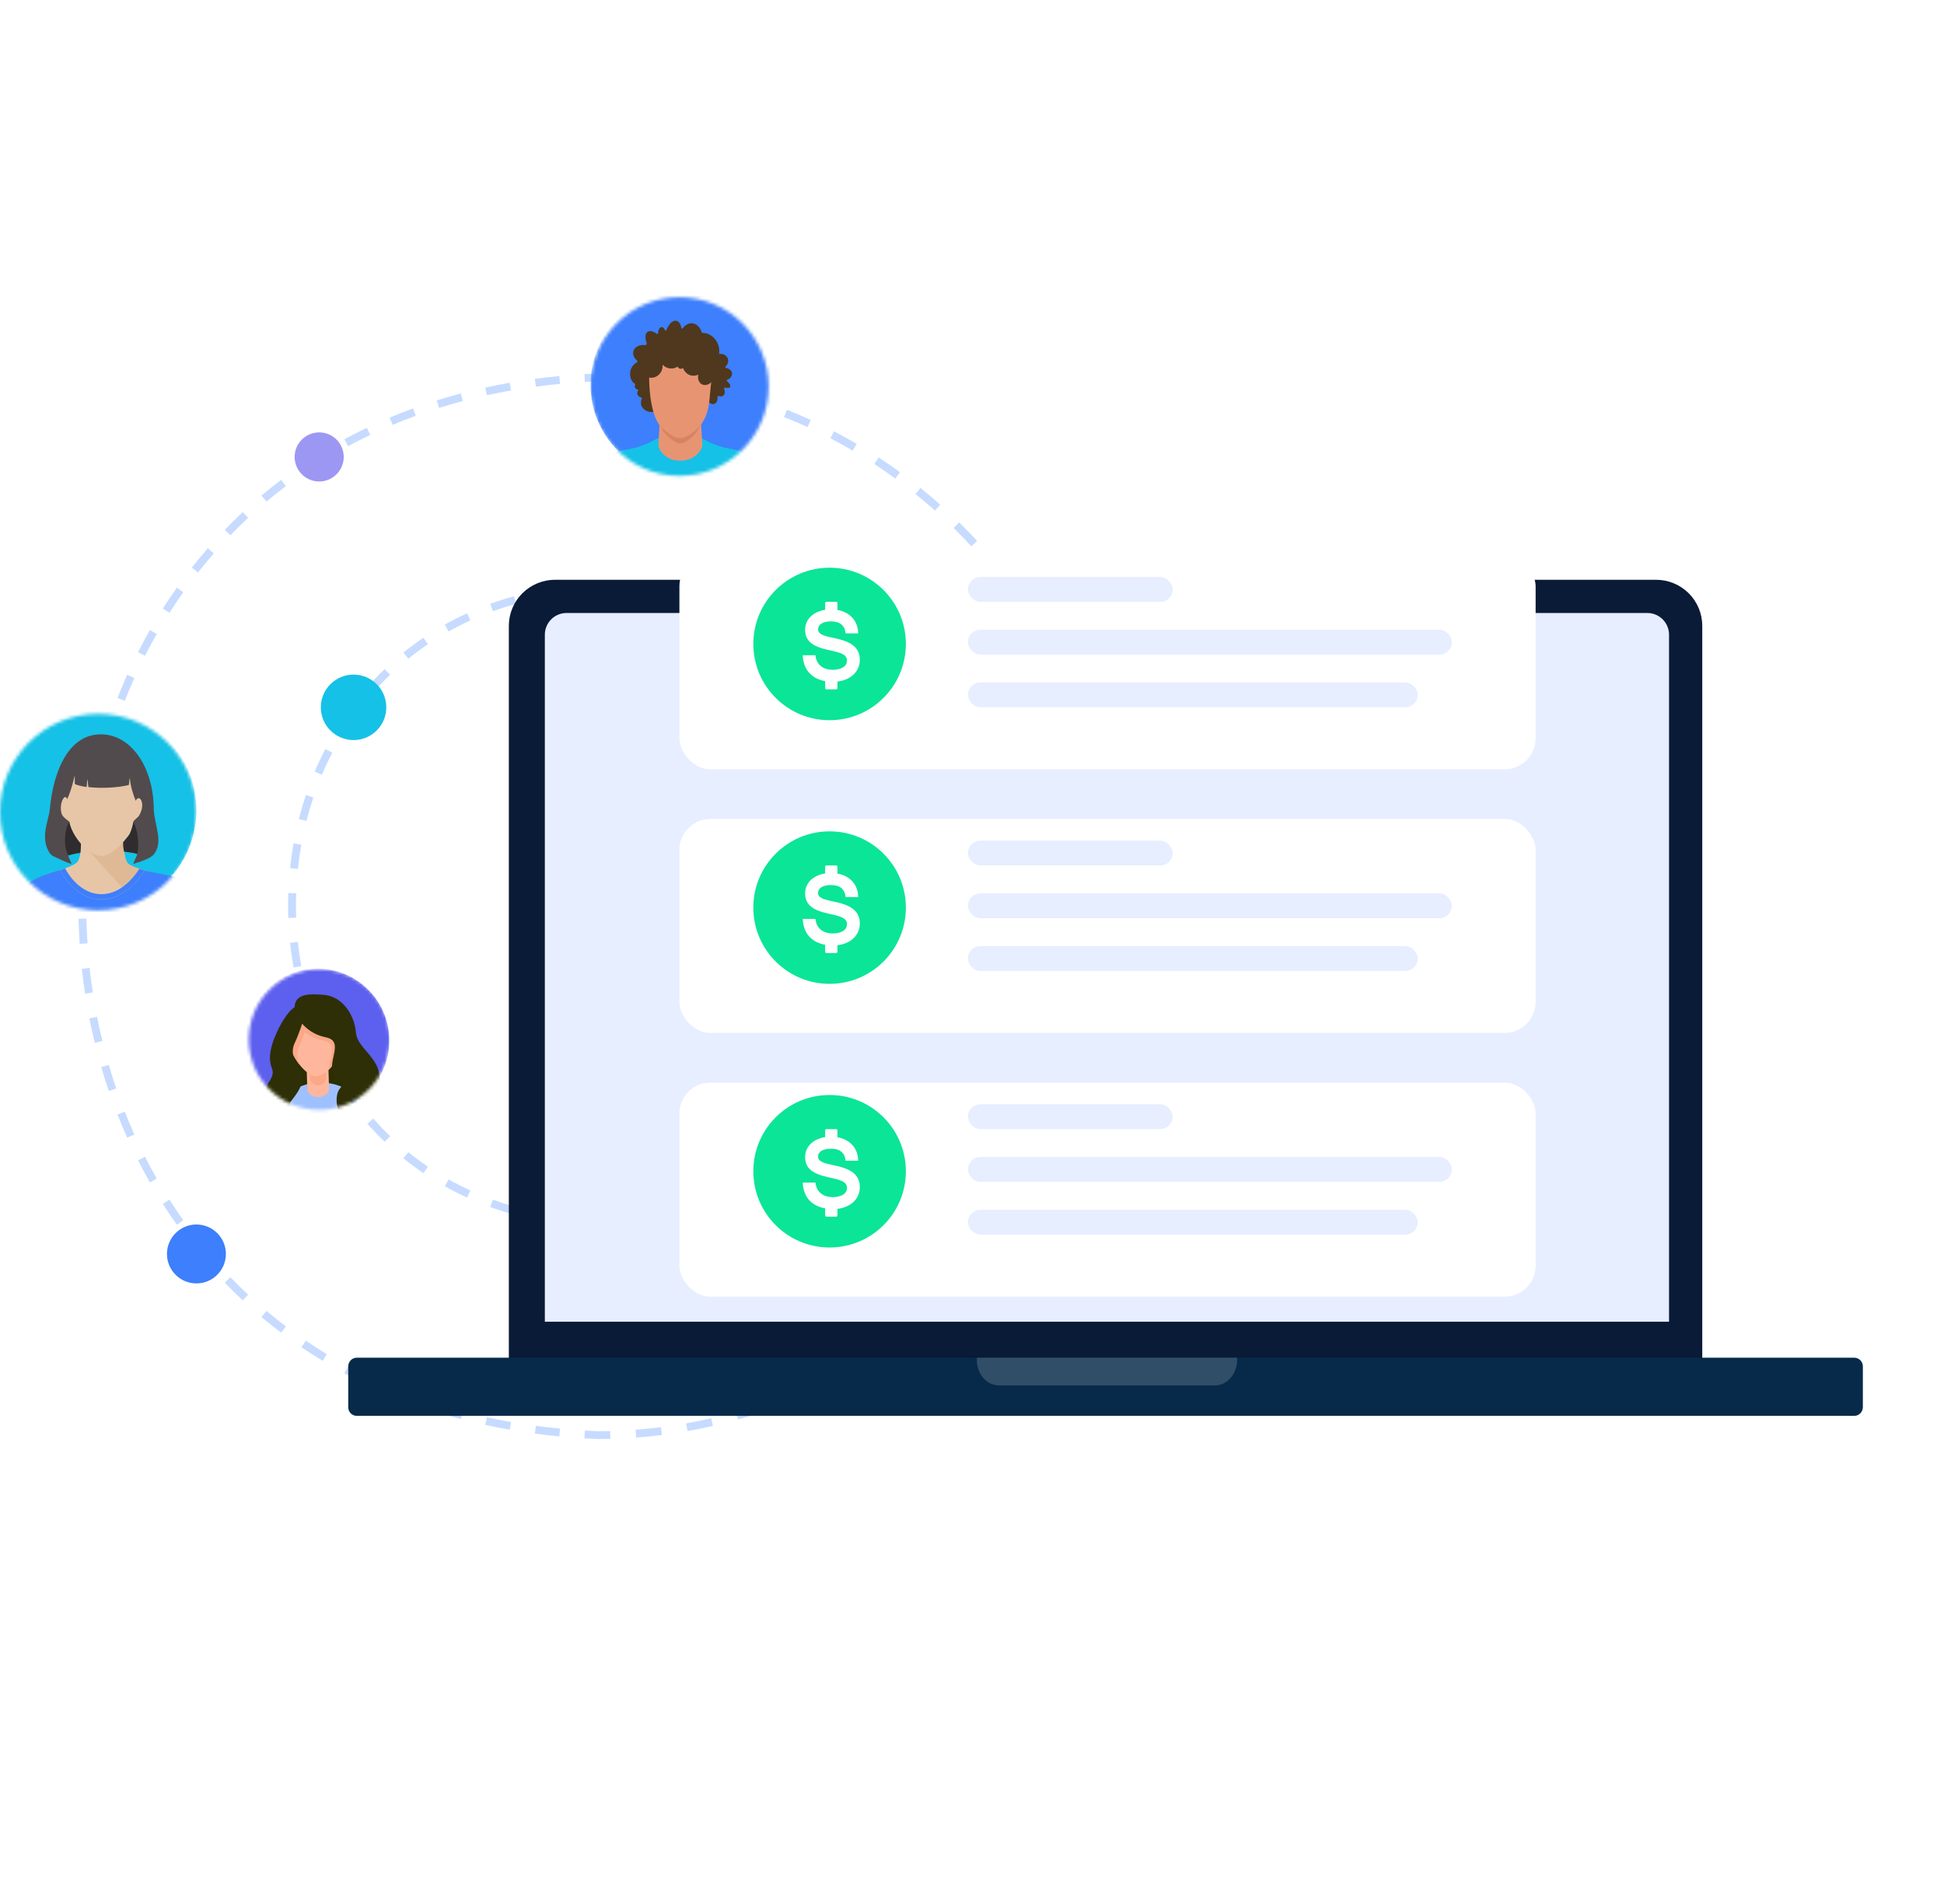 <svg width="589" height="577" viewBox="0 0 589 577" fill="none" xmlns="http://www.w3.org/2000/svg">
<path fill-rule="evenodd" clip-rule="evenodd" d="M180.971 113.176H180.995C182.31 113.176 183.621 113.193 184.928 113.225L184.869 115.602C183.589 115.57 182.306 115.554 181.019 115.554C179.741 115.606 178.471 115.669 177.209 115.743L177.07 113.369C178.354 113.294 179.647 113.23 180.947 113.177L180.971 113.176ZM200.266 116.761C197.723 116.44 195.161 116.182 192.582 115.988L192.76 113.617C195.38 113.814 197.981 114.076 200.564 114.402L200.266 116.761ZM169.686 116.324C167.211 116.561 164.768 116.842 162.357 117.166L162.04 114.81C164.481 114.482 166.954 114.197 169.459 113.957L169.686 116.324ZM215.467 119.467C212.967 118.89 210.445 118.374 207.901 117.921L208.318 115.58C210.901 116.04 213.463 116.564 216.002 117.15L215.467 119.467ZM154.838 118.331C152.366 118.766 149.93 119.246 147.529 119.772L147.021 117.449C149.454 116.917 151.922 116.429 154.426 115.989L154.838 118.331ZM230.315 123.702C227.884 122.873 225.427 122.104 222.945 121.396L223.597 119.109C226.118 119.828 228.614 120.61 231.083 121.452L230.315 123.702ZM140.229 121.535C137.789 122.181 135.388 122.875 133.026 123.615L132.315 121.346C134.711 120.595 137.146 119.892 139.621 119.237L140.229 121.535ZM125.963 126.006C123.585 126.872 121.25 127.787 118.957 128.748L118.038 126.556C120.365 125.579 122.736 124.651 125.149 123.772L125.963 126.006ZM244.659 129.42C242.322 128.349 239.955 127.335 237.559 126.38L238.44 124.171C240.873 125.141 243.277 126.171 245.649 127.259L244.659 129.42ZM112.172 131.788C109.888 132.878 107.65 134.016 105.457 135.2L104.327 133.108C106.555 131.905 108.828 130.749 111.148 129.642L112.172 131.788ZM258.355 136.553C256.136 135.252 253.882 134.005 251.596 132.815L252.694 130.706C255.016 131.915 257.304 133.181 259.557 134.502L258.355 136.553ZM99.008 138.894C96.848 140.205 94.736 141.561 92.672 142.963L91.337 140.996C93.434 139.572 95.58 138.193 97.774 136.861L99.008 138.894ZM271.273 145.017C269.192 143.501 267.074 142.036 264.919 140.624L266.222 138.635C268.41 140.069 270.561 141.556 272.673 143.095L271.273 145.017ZM86.626 147.299C84.617 148.819 82.658 150.384 80.749 151.991L79.218 150.172C81.158 148.539 83.149 146.948 85.191 145.403L86.626 147.299ZM283.293 154.716C281.371 153.002 279.406 151.335 277.402 149.718L278.896 147.868C280.93 149.509 282.924 151.201 284.876 152.941L283.293 154.716ZM75.172 156.936C73.336 158.65 71.551 160.406 69.818 162.201L68.107 160.549C69.869 158.725 71.683 156.941 73.549 155.198L75.172 156.936ZM294.307 165.546C292.56 163.651 290.768 161.801 288.932 159.996L290.6 158.301C292.463 160.133 294.282 162.011 296.055 163.933L294.307 165.546ZM64.772 167.702C63.125 169.591 61.531 171.518 59.989 173.481L58.12 172.012C59.686 170.018 61.306 168.06 62.979 166.139L64.772 167.702ZM304.217 177.396C302.661 175.34 301.056 173.324 299.406 171.35L301.23 169.825C302.905 171.828 304.533 173.874 306.112 175.961L304.217 177.396ZM55.521 179.472C54.075 181.515 52.683 183.591 51.345 185.697L49.338 184.422C50.697 182.282 52.111 180.174 53.58 178.099L55.521 179.472ZM312.932 190.15C311.582 187.952 310.18 185.791 308.729 183.667L310.692 182.326C312.165 184.481 313.587 186.674 314.958 188.905L312.932 190.15ZM47.487 192.108C46.251 194.281 45.068 196.481 43.939 198.708L41.819 197.633C42.965 195.372 44.165 193.138 45.42 190.932L47.487 192.108ZM320.375 203.686C319.242 201.367 318.056 199.081 316.817 196.828L318.901 195.682C320.158 197.969 321.362 200.289 322.511 202.643L320.375 203.686ZM40.713 205.465C39.691 207.744 38.721 210.047 37.806 212.371L35.594 211.499C36.523 209.142 37.506 206.805 38.544 204.492L40.713 205.465ZM326.476 217.878C325.572 215.459 324.612 213.069 323.597 210.708L325.781 209.769C326.811 212.165 327.786 214.591 328.704 217.045L326.476 217.878ZM35.222 219.403C34.415 221.766 33.661 224.148 32.962 226.546L30.679 225.88C31.389 223.448 32.153 221.031 32.972 218.634L35.222 219.403ZM331.182 232.591C330.514 230.095 329.789 227.623 329.006 225.178L331.271 224.454C332.065 226.935 332.801 229.444 333.479 231.977L331.182 232.591ZM31.024 233.786C30.432 236.212 29.894 238.652 29.41 241.104L27.077 240.643C27.568 238.158 28.114 235.683 28.714 233.222L31.024 233.786ZM334.452 247.689C334.026 245.138 333.541 242.608 332.998 240.101L335.322 239.597C335.873 242.142 336.365 244.709 336.797 247.297L334.452 247.689ZM28.119 248.487C27.743 250.957 27.42 253.435 27.152 255.92L24.788 255.664C25.06 253.146 25.387 250.633 25.769 248.129L28.119 248.487ZM336.267 263.03C336.085 260.448 335.843 257.883 335.542 255.337L337.903 255.058C338.209 257.641 338.454 260.243 338.639 262.862L336.267 263.03ZM26.506 263.388C26.345 265.882 26.238 268.379 26.184 270.878L23.807 270.826C23.861 268.294 23.97 265.763 24.134 263.235L26.506 263.388ZM336.674 274.624C336.674 273.328 336.659 272.036 336.629 270.748L339.006 270.692C339.027 271.605 339.041 272.519 339.048 273.435H339.056V274.624C339.056 275.938 339.041 277.249 339.01 278.555L336.633 278.5C336.654 277.586 336.668 276.67 336.674 275.752V274.624ZM26.184 278.374C26.237 280.872 26.345 283.37 26.506 285.863L24.133 286.016C23.97 283.489 23.861 280.958 23.806 278.425L26.184 278.374ZM335.546 293.911C335.847 291.365 336.089 288.8 336.271 286.218L338.643 286.385C338.458 289.005 338.212 291.607 337.907 294.19L335.546 293.911ZM27.151 293.332C27.419 295.816 27.741 298.294 28.118 300.764L25.767 301.122C25.386 298.618 25.059 296.106 24.787 293.587L27.151 293.332ZM333.002 309.148C333.545 306.64 334.03 304.11 334.456 301.56L336.801 301.951C336.369 304.539 335.877 307.106 335.325 309.651L333.002 309.148ZM29.408 308.148C29.892 310.599 30.43 313.04 31.022 315.466L28.712 316.029C28.112 313.569 27.566 311.094 27.075 308.608L29.408 308.148ZM329.01 324.071C329.792 321.625 330.518 319.154 331.185 316.657L333.482 317.272C332.805 319.805 332.068 322.313 331.275 324.795L329.01 324.071ZM32.959 322.705C33.659 325.104 34.412 327.486 35.22 329.849L32.97 330.618C32.151 328.22 31.386 325.804 30.676 323.371L32.959 322.705ZM323.6 338.541C324.615 336.18 325.576 333.79 326.48 331.371L328.707 332.204C327.789 334.658 326.815 337.084 325.785 339.48L323.6 338.541ZM37.803 336.881C38.719 339.205 39.688 341.508 40.71 343.787L38.541 344.76C37.503 342.447 36.52 340.11 35.591 337.752L37.803 336.881ZM316.82 352.421C318.059 350.169 319.245 347.882 320.378 345.563L322.515 346.607C321.365 348.96 320.161 351.281 318.904 353.567L316.82 352.421ZM43.936 350.544C45.065 352.771 46.248 354.971 47.484 357.144L45.417 358.32C44.162 356.114 42.962 353.879 41.816 351.619L43.936 350.544ZM308.732 365.583C310.183 363.459 311.585 361.298 312.935 359.1L314.961 360.345C313.59 362.575 312.168 364.769 310.695 366.924L308.732 365.583ZM51.342 363.555C52.681 365.661 54.073 367.737 55.518 369.779L53.577 371.153C52.109 369.078 50.695 366.969 49.335 364.83L51.342 363.555ZM299.409 377.9C301.059 375.926 302.663 373.91 304.219 371.854L306.115 373.289C304.536 375.376 302.908 377.422 301.233 379.425L299.409 377.9ZM59.987 375.771C61.529 377.733 63.123 379.66 64.77 381.55L62.977 383.112C61.304 381.192 59.684 379.233 58.117 377.24L59.987 375.771ZM288.935 389.254C290.77 387.449 292.563 385.599 294.31 383.705L296.058 385.317C294.284 387.239 292.465 389.118 290.602 390.95L288.935 389.254ZM69.816 387.05C71.549 388.845 73.334 390.6 75.17 392.315L73.548 394.053C71.681 392.31 69.867 390.526 68.106 388.702L69.816 387.05ZM277.405 399.532C279.409 397.915 281.373 396.249 283.296 394.535L284.878 396.31C282.926 398.049 280.932 399.741 278.898 401.383L277.405 399.532ZM80.748 397.259C82.656 398.866 84.616 400.43 86.625 401.951L85.19 403.847C83.148 402.302 81.157 400.712 79.216 399.079L80.748 397.259ZM264.921 408.627C267.076 407.215 269.195 405.75 271.275 404.234L272.675 406.156C270.563 407.695 268.412 409.182 266.224 410.615L264.921 408.627ZM92.672 406.286C94.736 407.688 96.847 409.045 99.007 410.355L97.774 412.388C95.58 411.057 93.433 409.678 91.336 408.254L92.672 406.286ZM251.598 416.437C253.884 415.246 256.137 413.999 258.357 412.698L259.559 414.749C257.306 416.07 255.018 417.336 252.696 418.545L251.598 416.437ZM105.457 414.049C107.65 415.233 109.888 416.371 112.172 417.461L111.148 419.607C108.828 418.5 106.555 417.344 104.327 416.141L105.457 414.049ZM237.56 422.872C239.956 421.917 242.323 420.902 244.66 419.831L245.651 421.993C243.278 423.081 240.874 424.11 238.441 425.08L237.56 422.872ZM118.957 420.5C121.25 421.461 123.585 422.376 125.963 423.243L125.149 425.477C122.736 424.597 120.365 423.669 118.038 422.693L118.957 420.5ZM222.946 427.856C225.428 427.147 227.885 426.378 230.316 425.549L231.084 427.8C228.615 428.642 226.119 429.423 223.598 430.142L222.946 427.856ZM133.026 425.633C135.388 426.373 137.789 427.067 140.229 427.713L139.621 430.011C137.146 429.356 134.711 428.653 132.315 427.902L133.026 425.633ZM147.529 429.477C149.93 430.002 152.366 430.483 154.838 430.918L154.426 433.26C151.922 432.819 149.454 432.332 147.021 431.799L147.529 429.477ZM207.901 431.331C210.445 430.878 212.968 430.362 215.468 429.784L216.003 432.101C213.464 432.688 210.902 433.212 208.318 433.671L207.901 431.331ZM162.357 432.083C164.768 432.407 167.211 432.689 169.686 432.926L169.459 435.293C166.954 435.053 164.481 434.768 162.04 434.44L162.357 432.083ZM192.582 433.264C195.162 433.07 197.724 432.812 200.266 432.491L200.564 434.85C197.982 435.176 195.38 435.438 192.76 435.635L192.582 433.264ZM181.02 433.697C179.741 433.645 178.471 433.582 177.209 433.508L177.069 435.882C178.354 435.957 179.646 436.021 180.947 436.074L180.971 436.075H180.995C182.31 436.075 183.621 436.059 184.928 436.026L184.869 433.649C183.589 433.681 182.306 433.697 181.02 433.697Z" fill="#C6DBFF"/>
<path fill-rule="evenodd" clip-rule="evenodd" d="M181.886 176.657H181.91C183.18 176.657 184.444 176.683 185.702 176.733L185.606 179.109C184.388 179.06 183.164 179.035 181.934 179.035C180.673 179.087 179.424 179.157 178.189 179.245L178.02 176.873C179.287 176.782 180.568 176.711 181.862 176.658L181.886 176.657ZM200.246 180.898C197.851 180.404 195.423 180.005 192.965 179.705L193.253 177.345C195.775 177.653 198.268 178.062 200.726 178.569L200.246 180.898ZM170.89 179.992C168.381 180.329 165.931 180.743 163.54 181.232L163.064 178.902C165.509 178.403 168.012 177.979 170.573 177.635L170.89 179.992ZM214.4 185.05C212.111 184.17 209.78 183.38 207.41 182.684L208.079 180.403C210.512 181.116 212.905 181.927 215.254 182.831L214.4 185.05ZM156.357 182.968C153.957 183.641 151.623 184.392 149.354 185.217L148.541 182.983C150.867 182.137 153.258 181.367 155.715 180.678L156.357 182.968ZM227.695 191.445C225.573 190.205 223.399 189.047 221.177 187.978L222.208 185.836C224.488 186.933 226.718 188.12 228.895 189.393L227.695 191.445ZM142.521 188.011C140.249 189.048 138.05 190.164 135.925 191.354L134.763 189.279C136.946 188.057 139.202 186.912 141.534 185.848L142.521 188.011ZM129.647 195.223C127.593 196.611 125.62 198.073 123.725 199.604L122.23 197.754C124.177 196.181 126.206 194.679 128.315 193.253L129.647 195.223ZM239.798 199.886C237.896 198.322 235.934 196.833 233.914 195.425L235.274 193.474C237.346 194.919 239.359 196.446 241.309 198.05L239.798 199.886ZM118.198 204.474C116.414 206.185 114.715 207.964 113.098 209.802L111.312 208.232C112.973 206.344 114.719 204.517 116.551 202.758L118.198 204.474ZM250.429 210.127C248.792 208.283 247.085 206.505 245.313 204.798L246.963 203.086C248.78 204.836 250.529 206.658 252.207 208.548L250.429 210.127ZM108.461 215.546C106.993 217.527 105.611 219.564 104.315 221.651L102.295 220.396C103.625 218.255 105.044 216.165 106.551 214.13L108.461 215.546ZM259.345 221.892C258.01 219.815 256.598 217.795 255.114 215.836L257.009 214.4C258.53 216.408 259.977 218.478 261.345 220.606L259.345 221.892ZM100.674 228.072C99.544 230.261 98.502 232.493 97.547 234.761L95.355 233.838C96.334 231.514 97.403 229.226 98.56 226.982L100.674 228.072ZM266.346 234.889C265.345 232.629 264.26 230.417 263.096 228.256L265.19 227.128C266.382 229.343 267.494 231.61 268.52 233.925L266.346 234.889ZM94.939 241.674C94.157 244.01 93.462 246.375 92.854 248.764L90.549 248.178C91.172 245.733 91.884 243.311 92.684 240.919L94.939 241.674ZM271.277 248.805C270.631 246.416 269.898 244.064 269.079 241.755L271.321 240.961C272.159 243.327 272.911 245.737 273.572 248.185L271.277 248.805ZM274.033 263.312C273.756 260.847 273.387 258.411 272.931 256.007L275.267 255.563C275.734 258.026 276.112 260.521 276.396 263.046L274.033 263.312ZM91.291 255.989C90.857 258.415 90.51 260.857 90.25 263.309L87.885 263.058C88.152 260.55 88.507 258.052 88.95 255.571L91.291 255.989ZM274.651 274.382C274.651 273.142 274.628 271.909 274.583 270.681L276.959 270.593C276.991 271.457 277.012 272.323 277.022 273.193H277.031V274.382C277.031 275.65 277.008 276.914 276.961 278.171L274.585 278.083C274.622 277.079 274.644 276.071 274.651 275.059V274.382ZM89.73 270.685C89.643 273.149 89.643 275.617 89.729 278.081L87.353 278.164C87.264 275.644 87.264 273.121 87.353 270.602L89.73 270.685ZM272.933 292.757C273.389 290.353 273.758 287.917 274.035 285.452L276.398 285.717C276.114 288.242 275.737 290.738 275.269 293.2L272.933 292.757ZM90.249 285.457C90.509 287.909 90.856 290.351 91.29 292.777L88.949 293.195C88.506 290.714 88.151 288.216 87.885 285.708L90.249 285.457ZM269.082 307.009C269.9 304.7 270.633 302.348 271.279 299.959L273.574 300.579C272.913 303.027 272.161 305.437 271.323 307.803L269.082 307.009ZM92.852 300.002C93.46 302.391 94.156 304.757 94.938 307.092L92.683 307.847C91.882 305.455 91.171 303.033 90.548 300.588L92.852 300.002ZM263.098 320.508C264.262 318.348 265.347 316.135 266.349 313.876L268.522 314.839C267.496 317.155 266.384 319.422 265.191 321.636L263.098 320.508ZM97.545 314.005C98.5 316.273 99.543 318.506 100.672 320.694L98.559 321.785C97.401 319.54 96.333 317.252 95.353 314.928L97.545 314.005ZM255.116 332.929C256.6 330.97 258.012 328.95 259.347 326.873L261.347 328.158C259.979 330.287 258.532 332.357 257.011 334.365L255.116 332.929ZM104.313 327.115C105.61 329.202 106.992 331.239 108.46 333.22L106.549 334.636C105.042 332.602 103.624 330.511 102.294 328.37L104.313 327.115ZM245.315 343.967C247.087 342.26 248.793 340.482 250.43 338.638L252.209 340.217C250.53 342.107 248.781 343.929 246.965 345.679L245.315 343.967ZM113.097 338.963C114.713 340.802 116.413 342.58 118.197 344.292L116.551 346.007C114.718 344.249 112.972 342.422 111.311 340.533L113.097 338.963ZM233.915 353.341C235.935 351.932 237.898 350.443 239.8 348.879L241.31 350.715C239.36 352.319 237.347 353.846 235.275 355.291L233.915 353.341ZM123.724 349.161C125.619 350.692 127.593 352.154 129.646 353.542L128.315 355.512C126.205 354.086 124.177 352.584 122.23 351.011L123.724 349.161ZM221.178 360.787C223.4 359.718 225.574 358.561 227.696 357.32L228.896 359.373C226.719 360.646 224.489 361.833 222.209 362.93L221.178 360.787ZM135.925 357.411C138.05 358.6 140.249 359.716 142.521 360.753L141.534 362.916C139.203 361.852 136.946 360.707 134.763 359.485L135.925 357.411ZM149.354 363.547C151.623 364.372 153.958 365.123 156.358 365.796L155.716 368.085C153.259 367.396 150.867 366.627 148.541 365.781L149.354 363.547ZM207.41 366.081C209.781 365.386 212.112 364.596 214.401 363.716L215.254 365.935C212.906 366.838 210.513 367.649 208.08 368.363L207.41 366.081ZM163.541 367.532C165.932 368.021 168.381 368.436 170.89 368.773L170.573 371.13C168.012 370.785 165.509 370.361 163.065 369.862L163.541 367.532ZM192.965 369.061C195.423 368.76 197.851 368.361 200.246 367.868L200.726 370.196C198.268 370.703 195.776 371.113 193.253 371.421L192.965 369.061ZM181.934 369.731C180.673 369.679 179.424 369.609 178.189 369.521L178.02 371.893C179.287 371.983 180.568 372.055 181.861 372.108L181.886 372.109H181.91C183.18 372.109 184.444 372.083 185.702 372.032L185.606 369.656C184.388 369.706 183.164 369.73 181.934 369.731Z" fill="#C6DBFF"/>
<mask id="mask0_57900_1774" style="mask-type:alpha" maskUnits="userSpaceOnUse" x="178" y="90" width="55" height="55">
<ellipse cx="205.9" cy="117.145" rx="26.966" ry="27.073" fill="#C4C4C4"/>
</mask>
<g mask="url(#mask0_57900_1774)">
<ellipse cx="206.985" cy="116.562" rx="28.07" ry="28.182" fill="#3D7FFC"/>
<path d="M194.462 120.837C194.531 120.694 194.45 120.513 194.3 120.469C193.669 120.282 193.2 119.877 193.094 119.359C193.026 119.016 193.125 118.667 193.35 118.368C193.407 118.293 193.413 118.181 193.375 118.093C192.844 118.05 192.395 117.675 192.326 117.183C192.288 116.933 192.357 116.69 192.494 116.497C192.488 116.478 192.482 116.459 192.476 116.441C192.457 116.372 192.426 116.303 192.363 116.279C190.951 115.699 189.671 111.751 193.038 109.737C193.182 109.65 193.194 109.425 193.057 109.313C192.27 108.646 191.789 107.772 191.832 106.887C191.913 105.284 193.669 104.255 195.756 104.598C195.787 104.605 195.812 104.611 195.843 104.611C196.024 104.642 196.155 104.442 196.074 104.262C195.418 102.746 195.368 101.331 196.056 100.688C196.705 100.077 197.855 100.314 199.023 101.175C199.173 101.287 199.367 101.193 199.379 101C199.442 99.915 199.873 99.117 200.46 99.117C200.847 99.117 201.222 99.478 201.491 100.033C201.584 100.233 201.841 100.233 201.909 100.04C202.665 98 204.058 96.797 205.189 97.302C205.833 97.589 206.264 98.362 206.445 99.385C206.482 99.603 206.739 99.678 206.857 99.51C207.801 98.175 209.256 97.601 210.593 98.2C211.549 98.624 212.255 99.559 212.611 100.707C212.649 100.825 212.749 100.9 212.855 100.9C213.461 100.882 214.098 101.006 214.729 101.287C216.866 102.235 218.178 104.673 217.878 106.949C217.853 107.118 217.99 107.274 218.146 107.255C219.19 107.161 220.17 107.698 220.508 108.646C220.814 109.494 220.514 110.435 219.833 111.065C219.683 111.202 219.771 111.489 219.977 111.514C220.876 111.645 221.614 112.206 221.77 112.986C221.945 113.859 221.332 114.72 220.345 115.069C220.17 115.131 220.139 115.387 220.295 115.518C221.008 116.11 221.407 116.771 221.245 117.195C221.089 117.607 220.452 117.675 219.652 117.432C219.471 117.376 219.321 117.569 219.39 117.763C219.689 118.542 219.664 119.309 219.271 119.765C218.908 120.176 218.315 120.232 217.696 119.989C217.54 119.927 217.378 120.058 217.397 120.238C217.497 121.205 217.178 122.053 216.522 122.353C216.003 122.59 215.385 122.421 214.848 121.978C214.76 121.91 214.648 121.91 214.567 121.978C213.448 122.976 212.124 123.787 210.631 124.348C208.75 125.053 207.063 125.221 205.227 125.015C205.07 124.997 204.952 125.146 204.983 125.315C205.27 126.749 204.402 127.585 203.14 127.79C202.696 127.865 202.022 127.647 201.803 127.341C201.772 127.292 201.578 127.192 201.391 127.391C200.585 128.215 199.011 127.341 198.717 125.907C198.648 125.577 198.642 125.252 198.679 124.947C198.698 124.785 198.461 124.467 198.111 124.697C197.98 124.785 197.805 124.81 197.63 124.841C196.374 125.065 194.544 124.049 194.25 122.614C194.138 121.953 194.225 121.342 194.462 120.837Z" fill="#4F381D"/>
<path d="M221.37 174.281C226.424 159.264 233.377 148.376 229.729 142.321C226.236 136.521 225.137 136.652 222.457 136.228C212.748 134.688 212.111 130.84 206.576 131.015C206.47 131.021 205.795 131.015 205.676 131.015C200.179 130.859 198.011 134.974 189.833 136.228C187.153 136.64 186.059 136.521 182.561 142.321C178.912 148.376 185.866 159.264 190.914 174.281C193.613 182.294 189.289 189.921 187.871 192.721C186.309 195.814 185.603 195.49 185.847 197.691C186.234 201.177 195.543 203.84 204.82 203.747C205.258 203.74 207.207 203.747 207.744 203.747C216.922 203.778 226.043 201.134 226.43 197.691C226.674 195.49 225.974 195.814 224.406 192.721C222.994 189.921 218.677 182.288 221.37 174.281Z" fill="#15C1E6"/>
<path d="M212.792 134.688C212.236 126.169 212.192 119.097 209.812 120.145C208.981 120.513 203.302 120.513 202.477 120.145C200.097 119.097 200.01 125.221 199.497 134.688C199.422 136.11 201.359 139.614 206.145 139.614C210.718 139.614 212.886 136.116 212.792 134.688Z" fill="#E79473"/>
<path d="M213.694 111.208C212.858 107.531 209.615 105.426 206.065 105.506C202.515 105.426 199.272 107.531 198.436 111.208C197.875 113.669 197.711 126.957 201.245 131.088C201.949 131.911 204.361 134.366 206.044 134.366C207.943 134.366 210.208 131.941 210.88 131.088C213.752 127.436 213.541 122.778 213.895 119.408C214.297 115.547 214.25 113.669 213.694 111.208Z" fill="#D78361"/>
<path d="M215.058 109.245C214.071 105.509 210.242 103.37 206.05 103.451C201.858 103.37 198.028 105.509 197.041 109.245C196.379 111.745 196.185 125.247 200.358 129.444C201.189 130.279 204.038 132.774 206.025 132.774C208.267 132.774 210.941 130.31 211.735 129.444C215.127 125.733 214.877 121 215.296 117.576C215.77 113.654 215.714 111.745 215.058 109.245Z" fill="#E79473"/>
<path d="M195.606 107.641C195.513 107.317 195.444 106.968 195.419 106.612C195.269 104.523 196.444 102.74 198.049 102.627C198.868 102.571 199.642 102.964 200.217 103.638C200.761 103.338 201.441 103.132 202.197 103.076C203.016 103.02 203.784 103.145 204.39 103.413C204.665 101.885 205.671 100.725 206.952 100.638C208.476 100.526 209.832 101.966 210.088 103.906C210.656 103.563 211.375 103.332 212.175 103.276C214.036 103.145 215.623 103.999 215.842 105.215C216.848 105.764 217.603 106.999 217.71 108.489C217.772 109.369 217.603 110.192 217.26 110.859C217.922 111.002 218.434 111.514 218.478 112.169C218.534 112.973 217.86 113.678 216.973 113.74C216.854 113.746 216.741 113.746 216.635 113.734C216.573 114.058 216.466 114.395 216.31 114.713C215.548 116.284 213.943 117.076 212.718 116.49C211.743 116.016 211.312 114.8 211.569 113.528C210.913 113.84 210.194 113.952 209.476 113.802C208.301 113.559 207.395 112.686 206.933 111.514C206.683 111.713 206.383 111.807 206.083 111.751C205.746 111.688 205.471 111.439 205.315 111.096C204.828 111.414 204.259 111.62 203.634 111.663C202.491 111.745 201.441 111.271 200.742 110.479C200.748 110.516 200.754 110.56 200.754 110.597C200.898 112.599 199.461 114.333 197.543 114.47C195.625 114.607 193.957 113.098 193.813 111.096C193.707 109.618 194.451 108.302 195.606 107.641Z" fill="#4F381D"/>
</g>
<mask id="mask1_57900_1774" style="mask-type:alpha" maskUnits="userSpaceOnUse" x="75" y="293" width="44" height="44">
<circle cx="96.709" cy="315.027" r="21.326" fill="#C4C4C4"/>
</mask>
<g mask="url(#mask1_57900_1774)">
<path d="M96.166 337.115C108.203 337.115 117.96 327.359 117.96 315.325C117.96 303.29 108.203 293.534 96.166 293.534C84.129 293.534 74.372 303.29 74.372 315.325C74.372 327.359 84.129 337.115 96.166 337.115Z" fill="#5D5FEF"/>
<path d="M88.394 330.479C90.37 330.479 91.972 328.161 91.972 325.301C91.972 322.442 90.37 320.124 88.394 320.124C86.418 320.124 84.816 322.442 84.816 325.301C84.816 328.161 86.418 330.479 88.394 330.479Z" fill="#FEB79C"/>
<path d="M85.886 333.828L107.826 332.603C107.826 332.603 111.173 323.46 110.421 322.854C109.657 322.247 97.007 315.542 97.007 315.542L84.661 315.845L85.886 333.828Z" fill="#2C2D00"/>
<path d="M97.154 355.156C105.399 355.156 112.084 349.087 112.084 341.599C112.084 334.112 105.399 328.042 97.154 328.042C88.908 328.042 82.224 334.112 82.224 341.599C82.224 349.087 88.908 355.156 97.154 355.156Z" fill="#9FC0FF"/>
<path d="M96.404 332.459C94.621 332.459 93.156 331.34 93.109 329.946L92.902 323.539C92.854 322.12 94.302 320.926 96.117 320.901C97.948 320.876 99.46 321.996 99.492 323.414L99.699 329.822C99.747 331.24 98.298 332.435 96.483 332.459C96.467 332.459 96.436 332.459 96.404 332.459Z" fill="#FEB79C"/>
<path d="M96.175 320.658C94.998 320.682 94.028 321.531 93.785 322.634L93.882 326.43C93.919 327.8 95.035 328.879 96.393 328.879C96.417 328.879 96.429 328.879 96.454 328.879C97.63 328.855 98.6 328.006 98.843 326.903L98.746 323.107C98.709 321.713 97.569 320.621 96.175 320.658Z" fill="#FAA887"/>
<path d="M104.011 314.026C104.011 319.701 99.439 326.14 95.667 326.14C92.805 326.14 87.323 319.713 87.323 314.026C87.323 308.351 91.058 303.743 95.667 303.743C100.275 303.743 104.011 308.351 104.011 314.026Z" fill="#FEB79C"/>
<path d="M91.774 305.791C90.998 305.876 90.161 306.458 89.336 307.319C88.075 309.113 87.323 311.454 87.323 314.024C87.323 317.141 88.972 320.475 90.937 322.864C90.039 321.009 89.627 319.141 90.755 316.886C91.774 314.837 93.265 310.253 93.265 310.253C93.265 310.253 94.866 305.451 91.774 305.791Z" fill="#FAA887"/>
<path d="M95.67 303.743C92.784 303.743 90.249 305.55 88.745 308.29C89.509 309.915 92.007 314.099 97.841 315.287C102.498 316.233 99.721 320.586 99.648 324.127C102.062 321.775 104.014 317.737 104.014 314.026C104.014 308.351 100.279 303.743 95.67 303.743Z" fill="#FAA887"/>
<path d="M89.393 306.713C89.393 306.713 91.479 312.885 98.768 314.365C104.371 315.504 99.229 321.567 100.939 325.217C102.213 327.934 105.051 327.279 102.88 330.019C100.709 332.76 102.419 342.012 108.932 339.963C115.444 337.901 116.475 327.048 113.965 322.598C111.454 318.136 108.131 316.656 107.792 312.546C107.452 308.435 104.359 301.923 97.968 301.462C93.917 301.171 88.362 300.771 89.393 306.713Z" fill="#2E2F06"/>
<path d="M91.899 309.222C91.899 309.222 90.407 313.806 89.389 315.855C87.678 319.287 89.498 321.797 91.22 324.768C92.481 326.951 90.892 329.861 89.959 331.28C88.249 333.911 86.757 334.481 88.697 336.53C90.638 338.592 79.553 346.243 78.413 339.271C77.273 332.298 80.584 329.897 82.184 326.696C83.785 323.495 80.474 323.616 82.415 316.643C83.422 313.042 87.327 305.099 90.419 304.76C93.5 304.42 91.899 309.222 91.899 309.222Z" fill="#2E2F06"/>
</g>
<mask id="mask2_57900_1774" style="mask-type:alpha" maskUnits="userSpaceOnUse" x="0" y="216" width="60" height="60">
<circle cx="29.757" cy="246.089" r="29.757" fill="#C4C4C4"/>
</mask>
<g mask="url(#mask2_57900_1774)">
<circle cx="29.123" cy="245.457" r="30.39" fill="#15C1E6"/>
<path d="M20.911 248.996L20.024 248.646C19.519 248.446 19.1 248.076 18.848 247.594C18.508 246.942 18.115 245.95 18.152 244.898C18.217 243.073 19.593 240.787 20.233 241.474C20.874 242.16 21.714 244.442 21.714 244.442V248.996H20.911Z" fill="#E7C6A7"/>
<path d="M41.147 248.996L42.737 248.367C42.737 248.367 43.967 246.723 43.902 244.898C43.836 243.073 42.46 240.787 41.82 241.474C41.18 242.16 40.34 244.442 40.34 244.442V248.996H41.147Z" fill="#E7C6A7"/>
<path d="M41.147 248.997L42.024 248.65C42.543 248.445 42.972 248.056 43.228 247.558C43.563 246.906 43.94 245.931 43.905 244.897C43.84 243.072 42.464 240.786 41.824 241.473C41.184 242.159 40.343 244.441 40.343 244.441V248.995H41.147V248.997Z" fill="#E7C6A7"/>
<path d="M24.464 252.008C24.464 252.008 24.96 259.516 23.442 261.197C21.617 263.22 13.385 264.678 13.79 265.39C13.79 265.39 19.128 274.782 30.394 274.782C41.66 274.782 47.192 266.445 48.037 265.243C48.291 264.687 40.314 263.232 38.752 261.667C37.22 260.136 37.162 251.715 37.162 251.715L24.464 252.008Z" fill="#E7C6A7"/>
<path d="M45.874 266.633C46.342 265.991 46.789 265.376 47.211 264.789C47.006 264.72 46.782 264.64 46.547 264.554C44.217 263.837 39.858 262.778 38.748 261.667C37.504 260.424 37.232 254.639 37.174 252.506L24.942 253.74C24.972 254.343 25 255.044 25.014 255.773L39.968 272.244C40.438 271.997 45.448 266.896 45.874 266.633Z" fill="#DFB996"/>
<path d="M41.12 241.658C41.12 245.189 40.557 249.024 39.807 251.715C39.717 252.039 39.575 252.346 39.386 252.625C36.83 256.371 33.219 259.358 30.739 259.358C28.05 259.358 24.782 256.748 22.258 252.681C22.081 252.397 22.023 252.06 21.881 251.755C20.558 248.938 20.244 245.208 20.356 241.658C20.663 232.066 25.005 224.281 30.739 224.281C36.474 224.281 41.12 232.061 41.12 241.658Z" fill="#E7C6A7"/>
<path d="M46.59 245.368C46.59 232.756 39.878 222.531 30.528 222.531C21.176 222.531 16.24 232.81 15.074 245.368C14.767 248.669 11.977 253.935 15.106 258.584C15.344 258.936 15.875 259.341 16.261 259.518C17.868 260.26 20.207 261.408 21.63 261.809C21.851 261.872 20.496 259.308 20.717 259.222C20.717 259.222 23.027 258.514 24.331 258.466C24.331 258.466 24.533 257.008 24.521 255.716C24.521 255.716 21.593 252.534 20.987 248.997C20.983 248.995 20.978 248.99 20.973 248.985C18.976 247.512 18.773 247.009 18.582 246.231C17.924 243.531 19.602 240.069 20.349 242.173C21.611 239.61 22.601 235.133 22.601 235.133C22.738 235.182 22.564 237.575 22.706 237.631C23.539 237.95 24.754 238.302 26.198 238.486C26.3 238.5 26.41 236.172 26.512 236.176C26.608 236.181 26.698 238.507 26.794 238.518C30.81 238.984 35.72 238.688 38.963 237.901C39.173 237.85 39.142 235.885 39.338 235.829C39.531 238.111 40.243 240.558 41.107 242.639C41.822 241.352 42.567 241.841 42.932 242.914C43.398 244.283 42.783 246.171 42.038 247.307C41.785 247.693 40.481 248.611 40.418 248.999C40.418 248.999 40.267 250.548 39.298 252.696C39.128 253.074 38.935 253.283 37.308 255.257C37.31 256.98 37.533 257.788 37.601 258.07C37.601 258.07 40.367 258.356 41.61 258.803C41.687 258.831 40.26 261.844 40.339 261.82C41.769 261.357 45.754 260.186 46.66 258.826C49.512 255.108 46.942 250.536 46.59 245.368Z" fill="#514B4E"/>
<path opacity="0.41" d="M24.522 255.717C24.522 255.717 21.63 252.547 20.985 248.999C19.558 251.22 19.067 256.577 20.718 259.226C20.718 259.226 23.027 258.518 24.331 258.469C24.331 258.467 24.534 257.01 24.522 255.717Z" fill="black"/>
<path opacity="0.41" d="M40.419 249.026C40.419 249.026 40.419 249.098 40.384 249.273C40.296 249.808 40.03 251.082 39.304 252.693C39.134 253.07 38.941 253.279 37.313 255.254C37.316 256.976 37.539 257.784 37.607 258.066C37.607 258.066 40.372 258.352 41.616 258.799C42.261 255.437 41.7 251.359 40.419 249.026Z" fill="black"/>
<path d="M43.67 263.716L43.737 263.753C43.688 263.844 42.517 265.974 40.35 268.126C39.067 269.399 37.7 270.414 36.283 271.148C34.49 272.074 32.618 272.544 30.718 272.544C28.837 272.544 27.005 272.076 25.273 271.155C23.904 270.426 22.595 269.411 21.387 268.142C19.343 265.995 18.181 263.644 18.181 263.644C15.753 264.391 1.236 268.142 7.435 274.782C7.435 274.782 19.452 279.566 30.718 279.566C41.984 279.566 60.446 268.81 53.931 265.928C61.426 267.313 45.984 264.398 43.67 263.716Z" fill="#3D7FFC"/>
<path d="M18.212 263.722C18.257 263.812 19.342 265.994 21.386 268.143C22.594 269.412 23.902 270.427 25.271 271.155C27.003 272.077 28.836 272.545 30.717 272.545C32.617 272.545 34.489 272.075 36.281 271.148C37.697 270.417 39.066 269.4 40.349 268.126C42.516 265.975 43.687 263.843 43.736 263.754L43.669 263.717C43.18 263.573 42.684 263.421 42.204 263.265C41.839 263.873 40.821 265.444 39.243 267.011C36.593 269.642 33.725 270.974 30.719 270.974C27.756 270.974 24.999 269.656 22.524 267.06C20.957 265.417 20.012 263.691 19.716 263.14C19.218 263.307 18.676 263.494 18.175 263.647L18.212 263.722Z" fill="#3D7FFC"/>
</g>
<circle cx="96.707" cy="138.469" r="7.439" fill="#9D97F4"/>
<circle cx="59.513" cy="379.996" r="8.927" fill="#3D7FFC"/>
<circle cx="256.899" cy="414.712" r="5.951" fill="#5D5FEF"/>
<circle cx="107.123" cy="214.35" r="9.919" fill="#15C1E6"/>
<path d="M300.468 213.498C300.623 213.764 300.698 214.058 300.686 214.354C300.673 214.65 300.574 214.939 300.397 215.195C300.175 215.605 300.1 216.059 300.181 216.504C300.261 216.948 300.495 217.363 300.852 217.698C301.214 218.035 301.684 218.277 302.205 218.396C302.727 218.515 303.278 218.505 303.793 218.369C304.524 218.221 305.158 217.842 305.563 217.31C305.968 216.779 306.112 216.137 305.966 215.518C305.855 214.873 305.4 214.236 305.815 213.532C305.43 213.693 305.43 213.693 304.976 214.33C304.551 213.914 304.177 213.481 303.712 213.014C303.247 212.548 302.954 212.344 303.176 211.767C302.787 211.922 302.485 212.199 302.337 212.539C302.226 212.853 302.156 213.176 302.075 213.498C302.041 213.662 301.966 213.818 301.854 213.956C301.743 214.094 301.597 214.209 301.428 214.296C301.246 213.934 300.901 213.647 300.468 213.498Z" fill="#3D7FFC"/>
<path d="M274.225 232.633V217.518L272.464 217.223V215.817L277.068 215.236L277.85 215.123V220.867C278.046 220.655 278.272 220.474 278.52 220.329C278.79 220.141 279.077 219.981 279.379 219.852C279.694 219.708 280.022 219.595 280.358 219.514C280.733 219.422 281.116 219.376 281.501 219.375C282.188 219.366 282.87 219.489 283.511 219.739C284.14 219.994 284.704 220.388 285.161 220.893C285.675 221.499 286.061 222.205 286.295 222.967C286.599 223.976 286.744 225.027 286.724 226.082C286.733 227.088 286.573 228.089 286.252 229.041C285.958 229.919 285.487 230.726 284.869 231.41C284.258 232.087 283.511 232.626 282.678 232.989C281.757 233.393 280.761 233.594 279.757 233.579C279.057 233.579 278.357 233.541 277.661 233.466C277.104 233.41 276.55 233.32 276.003 233.197C275.619 233.114 275.24 233.007 274.869 232.876C274.648 232.813 274.433 232.732 274.225 232.633ZM279.963 221.587C279.525 221.575 279.089 221.667 278.692 221.856C278.371 222.004 278.08 222.21 277.833 222.464V231.392C277.98 231.606 278.2 231.758 278.451 231.818C278.807 231.931 279.178 231.984 279.551 231.974C280.046 231.993 280.533 231.843 280.934 231.549C281.347 231.238 281.683 230.834 281.913 230.369C282.19 229.822 282.387 229.237 282.498 228.633C282.631 227.936 282.697 227.226 282.695 226.516C282.705 225.813 282.653 225.11 282.54 224.416C282.459 223.869 282.285 223.341 282.025 222.854C281.828 222.46 281.532 222.125 281.166 221.882C280.799 221.675 280.383 221.573 279.963 221.587Z" fill="#3D7FFC"/>
<path d="M288.404 233.579V231.938L290.136 231.707V222.326L288.516 221.82V219.947L292.571 219.343H292.64L293.273 219.876V220.897V222.787H293.316C293.458 222.448 293.632 222.124 293.836 221.82C294.104 221.402 294.415 221.016 294.763 220.666C295.133 220.286 295.556 219.966 296.019 219.716C296.497 219.457 297.03 219.323 297.57 219.326C297.758 219.315 297.946 219.315 298.133 219.326L298.471 219.397V223.621C298.258 223.516 298.03 223.447 297.795 223.417C297.367 223.337 296.931 223.299 296.496 223.302C296.227 223.302 295.933 223.302 295.629 223.302C295.363 223.324 295.099 223.372 294.841 223.444C294.617 223.488 294.397 223.55 294.182 223.63C294.024 223.678 293.873 223.746 293.732 223.834V231.591L296.686 231.893V233.491L288.404 233.579Z" fill="#3D7FFC"/>
<path d="M300.149 233.553V231.918L301.986 231.688V222.357L300.296 221.827V220.007L304.889 219.415L305.863 219.317V231.688L307.7 231.945V233.579L300.149 233.553Z" fill="#3D7FFC"/>
<path d="M324.789 233.51V231.892L326.207 231.639V217.466L324.478 217.169V215.753L328.952 215.167L329.212 215.123H329.699V219.538V221.287C329.904 221.117 330.123 220.968 330.354 220.841C330.682 220.604 331.031 220.4 331.395 220.229C331.815 220.038 332.247 219.878 332.688 219.748C333.166 219.628 333.656 219.566 334.148 219.565C334.781 219.546 335.411 219.656 336.003 219.888C336.481 220.092 336.89 220.439 337.178 220.885C337.499 221.416 337.708 222.012 337.791 222.633C337.914 223.44 337.973 224.256 337.968 225.073V231.709L339.579 231.962V233.58H333.141V232.006L334.434 231.735V225.047C334.441 224.567 334.41 224.087 334.341 223.613C334.311 223.262 334.208 222.922 334.039 222.616C333.905 222.358 333.688 222.157 333.426 222.048C333.1 221.918 332.752 221.856 332.402 221.864C332.153 221.859 331.905 221.889 331.664 221.951L330.942 222.161C330.715 222.237 330.496 222.333 330.287 222.45C330.105 222.554 329.928 222.667 329.758 222.791V231.665L331.336 231.919V233.527H324.789V233.51Z" fill="#3D7FFC"/>
<path d="M342.079 230.514V222.113H340.418V220.814L340.712 220.722C340.842 220.68 340.98 220.614 341.136 220.572C341.292 220.531 341.404 220.464 341.543 220.422C341.624 220.4 341.7 220.363 341.767 220.314C342.131 220.006 342.426 219.629 342.632 219.207C342.727 219.057 342.788 218.882 342.9 218.665C343.013 218.449 343.082 218.257 343.177 218.041C343.272 217.824 343.35 217.608 343.419 217.391C343.489 217.175 343.558 216.975 343.627 216.8H345.737V220.181H349.197V222.129H345.737V228.457C345.737 229.065 345.737 229.54 345.737 229.906C345.735 230.188 345.779 230.469 345.867 230.739C345.897 230.818 345.946 230.89 346.008 230.949C346.071 231.008 346.147 231.053 346.23 231.08C346.441 231.139 346.659 231.17 346.879 231.172C347.082 231.166 347.284 231.149 347.484 231.122C347.689 231.102 347.891 231.066 348.09 231.013L348.652 230.889C348.799 230.854 348.944 230.809 349.084 230.755L349.647 232.104C349.372 232.297 349.083 232.469 348.782 232.62C348.409 232.801 348.025 232.96 347.631 233.095C347.2 233.244 346.758 233.361 346.308 233.445C345.849 233.53 345.383 233.574 344.916 233.578C344.466 233.59 344.017 233.522 343.592 233.378C343.258 233.256 342.961 233.056 342.728 232.795C342.493 232.514 342.325 232.187 342.235 231.838C342.118 231.406 342.065 230.96 342.079 230.514Z" fill="#3D7FFC"/>
<path d="M360.075 233.51C359.369 233.511 358.669 233.373 358.017 233.103C357.357 232.828 356.772 232.404 356.311 231.863C355.778 231.247 355.371 230.534 355.115 229.765C354.807 228.804 354.662 227.799 354.684 226.792C354.672 225.795 354.836 224.803 355.168 223.861C355.473 222.99 355.945 222.183 356.557 221.486C357.173 220.81 357.929 220.272 358.774 219.908C359.708 219.517 360.714 219.325 361.729 219.345C362.111 219.347 362.493 219.37 362.872 219.414C363.233 219.458 363.602 219.501 363.945 219.57V217.074L361.562 216.848V215.713L366.003 215.201H366.065L366.663 215.123V231.863H368.105V233.129L366.918 233.423C366.445 233.533 365.961 233.586 365.475 233.579C365.284 233.576 365.093 233.561 364.904 233.536C364.753 233.51 364.611 233.447 364.49 233.354C364.371 233.249 364.283 233.114 364.235 232.964C364.177 232.752 364.147 232.533 364.147 232.314V231.794C363.92 232.03 363.676 232.25 363.417 232.452C363.148 232.675 362.853 232.864 362.538 233.016C362.175 233.177 361.802 233.313 361.421 233.423C360.976 233.488 360.526 233.517 360.075 233.51ZM361.201 231.681C361.498 231.676 361.793 231.638 362.081 231.568C362.345 231.491 362.604 231.396 362.855 231.282C363.073 231.173 363.279 231.043 363.47 230.892C363.64 230.776 363.794 230.639 363.927 230.485V221.46C363.851 221.346 363.749 221.251 363.628 221.183C363.458 221.078 363.275 220.997 363.083 220.94C362.855 220.86 362.62 220.805 362.38 220.775C362.106 220.732 361.83 220.712 361.553 220.715C361.034 220.705 360.519 220.802 360.04 221.001C359.547 221.219 359.116 221.552 358.783 221.972C358.38 222.489 358.081 223.077 357.903 223.705C357.685 224.556 357.57 225.429 357.56 226.306C357.531 227.117 357.617 227.928 357.815 228.716C357.964 229.314 358.22 229.881 358.571 230.389C358.866 230.8 359.259 231.133 359.715 231.36C360.183 231.565 360.689 231.675 361.201 231.681Z" fill="#C6DBFF"/>
<path d="M368.109 229.917C368.105 229.42 368.21 228.928 368.419 228.473C368.624 228.044 368.917 227.658 369.282 227.34C369.676 227.013 370.114 226.737 370.584 226.519C371.101 226.285 371.642 226.101 372.197 225.969C372.791 225.812 373.396 225.702 374.009 225.641C374.639 225.583 375.268 225.534 375.872 225.518V224.918C375.877 224.467 375.839 224.017 375.76 223.572C375.692 223.251 375.554 222.946 375.355 222.678C375.159 222.434 374.882 222.26 374.57 222.185C374.17 222.072 373.753 222.023 373.336 222.037C372.908 222.04 372.481 222.076 372.059 222.144C371.637 222.226 371.197 222.316 370.826 222.423C370.455 222.53 370.084 222.653 369.748 222.76C369.411 222.866 369.144 222.998 368.885 223.104L368.342 222.013C368.589 221.824 368.851 221.654 369.126 221.504C369.561 221.27 370.011 221.062 370.472 220.88C371.015 220.684 371.567 220.514 372.128 220.371C372.709 220.229 373.306 220.157 373.905 220.158C374.614 220.147 375.322 220.224 376.01 220.388C376.532 220.534 377.009 220.798 377.399 221.159C377.775 221.552 378.039 222.029 378.167 222.546C378.332 223.232 378.407 223.936 378.391 224.639V232.076H379.849V233.16C379.67 233.212 379.489 233.256 379.305 233.291L378.658 233.422C378.434 233.463 378.184 233.504 377.96 233.529C377.735 233.554 377.494 233.57 377.287 233.57C377.094 233.583 376.901 233.583 376.709 233.57C376.562 233.557 376.422 233.506 376.303 233.422C376.185 233.332 376.105 233.203 376.079 233.061C376.028 232.851 376.005 232.636 376.01 232.421V231.945C375.898 232.027 375.743 232.158 375.518 232.347C375.249 232.549 374.96 232.728 374.656 232.88C374.287 233.076 373.896 233.233 373.491 233.348C373.042 233.483 372.573 233.549 372.103 233.545C371.579 233.55 371.059 233.478 370.558 233.332C370.087 233.196 369.646 232.979 369.256 232.692C368.882 232.381 368.588 231.994 368.393 231.559C368.176 231.037 368.079 230.478 368.109 229.917ZM373.198 231.846C373.395 231.841 373.592 231.819 373.785 231.781C374.009 231.74 374.25 231.674 374.501 231.608C374.745 231.529 374.984 231.435 375.217 231.329C375.444 231.229 375.661 231.108 375.863 230.968V226.782C375.066 226.768 374.269 226.848 373.491 227.02C372.947 227.135 372.43 227.343 371.964 227.635C371.616 227.858 371.338 228.167 371.162 228.53C371 228.859 370.915 229.217 370.912 229.581C370.907 229.936 370.968 230.289 371.093 230.623C371.195 230.887 371.353 231.128 371.559 231.329C371.765 231.511 372.013 231.643 372.284 231.715C372.581 231.799 372.888 231.843 373.198 231.846Z" fill="#C6DBFF"/>
<path d="M380.524 230.763V221.671H379.011V220.572C379.23 220.488 379.45 220.42 379.646 220.335C379.808 220.285 379.959 220.202 380.093 220.09C380.356 219.875 380.561 219.582 380.683 219.244C380.743 219.109 380.804 218.915 380.902 218.695C381.001 218.475 381.061 218.23 381.137 217.993C381.212 217.756 381.296 217.528 381.356 217.308C381.417 217.088 381.47 216.91 381.492 216.8H382.832V220.014H386.312V221.705H382.832V228.682C382.832 229.367 382.832 229.917 382.832 230.314C382.831 230.604 382.88 230.891 382.975 231.16C383.006 231.244 383.054 231.32 383.114 231.381C383.174 231.443 383.245 231.489 383.323 231.515C383.537 231.565 383.755 231.588 383.974 231.583C384.184 231.578 384.393 231.561 384.602 231.532C384.813 231.514 385.023 231.477 385.23 231.422L385.797 231.296C385.942 231.267 386.082 231.216 386.213 231.143L386.561 232.285C386.347 232.46 386.116 232.607 385.873 232.725C385.567 232.881 385.254 233.019 384.935 233.139C384.585 233.268 384.229 233.373 383.868 233.452C383.527 233.534 383.18 233.576 382.832 233.579C382.5 233.583 382.17 233.541 381.848 233.452C381.566 233.367 381.307 233.207 381.091 232.987C380.882 232.746 380.722 232.458 380.622 232.141C380.532 231.689 380.499 231.225 380.524 230.763Z" fill="#C6DBFF"/>
<path d="M387.404 229.708C387.399 229.178 387.5 228.653 387.7 228.17C387.888 227.713 388.16 227.302 388.499 226.964C388.866 226.618 389.272 226.325 389.707 226.091C390.187 225.842 390.688 225.646 391.203 225.505C391.753 225.337 392.315 225.223 392.883 225.164C393.467 225.094 394.051 225.051 394.611 225.024V224.387C394.615 223.906 394.58 223.427 394.507 222.954C394.443 222.611 394.315 222.287 394.131 222.001C393.949 221.741 393.693 221.556 393.403 221.477C393.032 221.356 392.646 221.303 392.259 221.319C391.862 221.323 391.466 221.361 391.075 221.433C390.683 221.52 390.275 221.617 389.931 221.73C389.587 221.844 389.251 221.975 388.939 222.088C388.627 222.202 388.371 222.342 388.139 222.455L387.636 221.293C387.866 221.094 388.109 220.913 388.363 220.751C388.768 220.506 389.185 220.284 389.611 220.087C390.117 219.877 390.632 219.696 391.155 219.546C391.691 219.394 392.242 219.318 392.795 219.318C393.452 219.307 394.109 219.389 394.747 219.563C395.229 219.722 395.67 220.004 396.034 220.384C396.386 220.8 396.632 221.309 396.746 221.861C396.899 222.592 396.969 223.34 396.954 224.089V232.006H398.306V233.16C398.141 233.217 397.973 233.263 397.802 233.3L397.202 233.439C396.994 233.439 396.762 233.527 396.554 233.553C396.346 233.579 396.122 233.553 395.939 233.553C395.757 233.567 395.576 233.567 395.395 233.553C395.258 233.539 395.128 233.485 395.019 233.396C394.909 233.3 394.835 233.163 394.811 233.011C394.762 232.788 394.741 232.559 394.747 232.33V231.875C394.643 231.963 394.499 232.102 394.291 232.303C394.04 232.519 393.773 232.709 393.491 232.871C393.148 233.08 392.786 233.247 392.411 233.37C391.994 233.513 391.56 233.583 391.123 233.579C390.638 233.584 390.155 233.507 389.691 233.352C389.255 233.205 388.846 232.974 388.483 232.67C388.137 232.339 387.864 231.927 387.684 231.465C387.475 230.908 387.38 230.309 387.404 229.708ZM392.147 231.762C392.327 231.756 392.507 231.733 392.683 231.692C392.891 231.692 393.123 231.578 393.355 231.508C393.581 231.424 393.803 231.324 394.019 231.211C394.229 231.103 394.429 230.974 394.619 230.827V226.37C393.879 226.356 393.14 226.441 392.419 226.624C391.914 226.746 391.435 226.968 391.003 227.279C390.679 227.518 390.42 227.847 390.251 228.231C390.107 228.583 390.031 228.964 390.027 229.35C390.021 229.728 390.078 230.104 390.195 230.46C390.289 230.741 390.436 230.997 390.627 231.211C390.816 231.402 391.044 231.543 391.291 231.622C391.569 231.711 391.857 231.758 392.147 231.762Z" fill="#C6DBFF"/>
<path d="M501.732 175.692H168.196C166.355 175.691 164.533 176.051 162.832 176.751C161.131 177.451 159.585 178.479 158.283 179.774C156.98 181.069 155.947 182.607 155.241 184.3C154.536 185.993 154.172 187.808 154.171 189.641V413.435C154.172 415.268 154.536 417.082 155.241 418.775C155.947 420.467 156.981 422.005 158.283 423.299C159.585 424.594 161.131 425.62 162.832 426.319C164.533 427.019 166.356 427.378 168.196 427.376H501.732C503.572 427.378 505.395 427.019 507.096 426.319C508.797 425.62 510.342 424.594 511.645 423.299C512.947 422.005 513.981 420.467 514.686 418.775C515.392 417.082 515.756 415.268 515.757 413.435V189.641C515.756 187.808 515.392 185.993 514.687 184.3C513.981 182.607 512.948 181.069 511.645 179.774C510.343 178.479 508.797 177.451 507.096 176.751C505.395 176.051 503.572 175.691 501.732 175.692Z" fill="#091B36"/>
<path d="M564.416 414.068C564.416 413.37 564.143 412.701 563.656 412.207C563.169 411.713 562.509 411.436 561.82 411.436H108.058C107.378 411.447 106.73 411.73 106.253 412.223C105.777 412.715 105.511 413.378 105.513 414.068V426.43C105.508 426.773 105.569 427.113 105.695 427.431C105.82 427.749 106.007 428.039 106.244 428.283C106.48 428.527 106.763 428.721 107.075 428.853C107.386 428.986 107.721 429.054 108.058 429.054H561.82C562.507 429.054 563.166 428.778 563.653 428.286C564.14 427.794 564.414 427.127 564.416 426.43V414.068Z" fill="#072A4B"/>
<path d="M295.955 411.436H374.816V412.132C374.815 413.143 374.641 414.144 374.303 415.078C373.966 416.011 373.471 416.859 372.847 417.571C371.593 419.013 369.892 419.824 368.119 419.825H302.668C300.893 419.822 299.19 419.012 297.931 417.571C296.678 416.128 295.973 414.172 295.972 412.132V411.436H295.955Z" fill="white" fill-opacity="0.17"/>
<path d="M165.078 192.339C165.078 188.706 168.024 185.76 171.658 185.76H499.111C502.745 185.76 505.69 188.706 505.69 192.339V400.53H165.078V192.339Z" fill="#E7EEFF"/>
<g filter="url(#filter0_dd_57900_1774)">
<rect x="205.847" y="162.635" width="259.424" height="64.856" rx="9.399" fill="white"/>
</g>
<circle cx="251.355" cy="195.143" r="24.518" fill="#0BE597" stroke="white" stroke-width="2.82"/>
<path d="M252.448 206.606C250.93 206.606 249.603 206.408 248.469 206.013C247.332 205.616 246.386 205.061 245.622 204.353C244.858 203.647 244.262 202.777 243.878 201.81C243.482 200.827 243.262 199.744 243.229 198.568H247.076C247.142 199.323 247.324 199.979 247.63 200.534C247.914 201.071 248.308 201.542 248.786 201.916C249.262 202.285 249.806 202.558 250.386 202.719C251.012 202.896 251.66 202.985 252.31 202.982C252.904 202.988 253.496 202.921 254.073 202.781C254.605 202.652 255.061 202.47 255.439 202.231C255.796 202.013 256.095 201.713 256.313 201.356C256.519 201.004 256.624 200.602 256.619 200.194C256.619 199.754 256.519 199.381 256.318 199.071C256.117 198.76 255.792 198.488 255.348 198.243C254.904 197.999 254.311 197.78 253.586 197.579C252.86 197.378 251.961 197.172 250.896 196.957C249.682 196.684 248.638 196.368 247.762 196.01C246.887 195.652 246.165 195.227 245.598 194.734C245.055 194.274 244.627 193.693 244.346 193.039C244.074 192.399 243.94 191.662 243.94 190.83C243.94 189.936 244.126 189.112 244.499 188.358C244.878 187.599 245.421 186.934 246.09 186.412C246.773 185.867 247.595 185.442 248.545 185.131C249.496 184.821 250.557 184.667 251.722 184.667C252.936 184.667 254.044 184.833 255.048 185.164C256.051 185.499 256.915 185.972 257.641 186.594C258.373 187.221 258.958 188.001 259.356 188.88C259.772 189.779 259.992 190.802 260.02 191.94H256.214C255.936 189.52 254.477 188.311 251.835 188.31C250.55 188.31 249.565 188.531 248.882 188.961C248.199 189.391 247.859 189.994 247.859 190.749C247.853 191.033 247.931 191.313 248.084 191.553C248.232 191.782 248.471 191.992 248.8 192.184C249.125 192.375 249.546 192.553 250.056 192.709C250.567 192.866 251.194 193.02 251.92 193.174C252.556 193.303 253.205 193.446 253.874 193.609C254.536 193.766 255.19 193.957 255.833 194.182C256.458 194.401 257.062 194.675 257.638 195.001C258.191 195.314 258.694 195.709 259.129 196.173C259.566 196.642 259.91 197.191 260.141 197.789C260.39 198.411 260.514 199.137 260.514 199.97C260.514 200.95 260.314 201.845 259.912 202.657C259.512 203.467 258.942 204.182 258.24 204.751C257.523 205.334 256.671 205.79 255.684 206.119C254.697 206.448 253.618 206.61 252.448 206.606Z" fill="white"/>
<path fill-rule="evenodd" clip-rule="evenodd" d="M250.379 182.372H253.358C253.457 182.372 253.552 182.412 253.621 182.482C253.691 182.552 253.731 182.646 253.731 182.745V187.028H250.006V182.745C250.007 182.646 250.046 182.552 250.116 182.482C250.186 182.412 250.281 182.372 250.379 182.372ZM253.732 204.587V208.528C253.732 208.627 253.693 208.722 253.623 208.792C253.553 208.862 253.458 208.901 253.36 208.901H250.379C250.281 208.901 250.186 208.862 250.116 208.792C250.046 208.722 250.007 208.627 250.006 208.528V204.587H253.732Z" fill="white"/>
<rect x="293.262" y="174.854" width="62.036" height="7.52" rx="3.76" fill="#E6EEFF"/>
<rect x="293.262" y="190.833" width="146.631" height="7.52" rx="3.76" fill="#E6EEFF"/>
<rect x="293.262" y="206.812" width="136.292" height="7.52" rx="3.76" fill="#E6EEFF"/>
<g filter="url(#filter1_dd_57900_1774)">
<rect x="205.847" y="242.53" width="259.424" height="64.856" rx="9.399" fill="white"/>
</g>
<circle cx="251.355" cy="275.038" r="24.518" fill="#0BE597" stroke="white" stroke-width="2.82"/>
<path d="M252.448 286.501C250.93 286.501 249.603 286.303 248.469 285.908C247.332 285.511 246.386 284.956 245.622 284.248C244.858 283.542 244.262 282.672 243.878 281.705C243.482 280.722 243.262 279.639 243.229 278.463H247.076C247.142 279.218 247.324 279.874 247.63 280.429C247.914 280.966 248.308 281.437 248.786 281.811C249.262 282.18 249.806 282.453 250.386 282.614C251.012 282.791 251.66 282.88 252.31 282.877C252.904 282.883 253.496 282.816 254.073 282.676C254.605 282.547 255.061 282.365 255.439 282.126C255.796 281.908 256.095 281.608 256.313 281.251C256.519 280.899 256.624 280.497 256.619 280.09C256.619 279.649 256.519 279.276 256.318 278.966C256.117 278.655 255.792 278.383 255.348 278.138C254.904 277.894 254.311 277.675 253.586 277.474C252.86 277.273 251.961 277.067 250.896 276.852C249.682 276.579 248.638 276.263 247.762 275.905C246.887 275.547 246.165 275.122 245.598 274.629C245.055 274.169 244.627 273.588 244.346 272.934C244.074 272.294 243.94 271.557 243.94 270.725C243.94 269.831 244.126 269.007 244.499 268.253C244.878 267.494 245.421 266.829 246.09 266.307C246.773 265.762 247.595 265.337 248.545 265.026C249.496 264.716 250.557 264.562 251.722 264.562C252.936 264.562 254.044 264.728 255.048 265.059C256.051 265.394 256.915 265.867 257.641 266.489C258.373 267.116 258.958 267.896 259.356 268.775C259.772 269.674 259.992 270.697 260.02 271.835H256.214C255.936 269.415 254.477 268.206 251.835 268.205C250.55 268.205 249.565 268.426 248.882 268.856C248.199 269.286 247.859 269.889 247.859 270.644C247.853 270.928 247.931 271.208 248.084 271.448C248.232 271.677 248.471 271.888 248.8 272.079C249.125 272.27 249.546 272.448 250.056 272.605C250.567 272.761 251.194 272.915 251.92 273.069C252.556 273.198 253.205 273.341 253.874 273.504C254.536 273.661 255.19 273.852 255.833 274.077C256.458 274.296 257.062 274.57 257.638 274.896C258.191 275.209 258.694 275.604 259.129 276.068C259.566 276.537 259.91 277.086 260.141 277.684C260.39 278.306 260.514 279.032 260.514 279.865C260.514 280.845 260.314 281.74 259.912 282.552C259.512 283.362 258.942 284.077 258.24 284.646C257.523 285.229 256.671 285.685 255.684 286.014C254.697 286.343 253.618 286.505 252.448 286.501Z" fill="white"/>
<path fill-rule="evenodd" clip-rule="evenodd" d="M250.379 262.267H253.358C253.457 262.267 253.552 262.307 253.621 262.377C253.691 262.447 253.731 262.541 253.731 262.64V266.923H250.006V262.64C250.007 262.541 250.046 262.447 250.116 262.377C250.186 262.307 250.281 262.267 250.379 262.267ZM253.732 284.482V288.423C253.732 288.522 253.693 288.617 253.623 288.687C253.553 288.757 253.458 288.796 253.36 288.796H250.379C250.281 288.796 250.186 288.757 250.116 288.687C250.046 288.617 250.007 288.522 250.006 288.423V284.482H253.732Z" fill="white"/>
<rect x="293.262" y="254.75" width="62.036" height="7.52" rx="3.76" fill="#E6EEFF"/>
<rect x="293.262" y="270.729" width="146.631" height="7.52" rx="3.76" fill="#E6EEFF"/>
<rect x="293.262" y="286.708" width="136.292" height="7.52" rx="3.76" fill="#E6EEFF"/>
<g filter="url(#filter2_dd_57900_1774)">
<rect x="205.847" y="322.426" width="259.424" height="64.856" rx="9.399" fill="white"/>
</g>
<circle cx="251.355" cy="354.933" r="24.518" fill="#0BE597" stroke="white" stroke-width="2.82"/>
<path d="M252.448 366.396C250.93 366.396 249.603 366.199 248.469 365.803C247.332 365.407 246.386 364.852 245.622 364.144C244.858 363.437 244.262 362.568 243.878 361.6C243.482 360.617 243.262 359.534 243.229 358.358H247.076C247.142 359.114 247.324 359.769 247.63 360.325C247.914 360.862 248.308 361.332 248.786 361.706C249.262 362.076 249.806 362.349 250.386 362.51C251.012 362.687 251.66 362.775 252.31 362.773C252.904 362.778 253.496 362.711 254.073 362.572C254.605 362.443 255.061 362.261 255.439 362.022C255.796 361.804 256.095 361.504 256.313 361.147C256.519 360.795 256.624 360.393 256.619 359.985C256.619 359.545 256.519 359.172 256.318 358.861C256.117 358.551 255.792 358.278 255.348 358.034C254.904 357.79 254.311 357.57 253.586 357.369C252.86 357.169 251.961 356.963 250.896 356.748C249.682 356.475 248.638 356.159 247.762 355.801C246.887 355.443 246.165 355.017 245.598 354.524C245.055 354.064 244.627 353.484 244.346 352.83C244.074 352.19 243.94 351.453 243.94 350.621C243.94 349.727 244.126 348.903 244.499 348.149C244.878 347.39 245.421 346.725 246.09 346.203C246.773 345.658 247.595 345.232 248.545 344.922C249.496 344.611 250.557 344.458 251.722 344.458C252.936 344.458 254.044 344.623 255.048 344.955C256.051 345.29 256.915 345.763 257.641 346.384C258.373 347.012 258.958 347.792 259.356 348.67C259.772 349.569 259.992 350.592 260.02 351.73H256.214C255.936 349.311 254.477 348.101 251.835 348.101C250.55 348.101 249.565 348.321 248.882 348.751C248.199 349.182 247.859 349.784 247.859 350.539C247.853 350.824 247.931 351.103 248.084 351.343C248.232 351.573 248.471 351.783 248.8 351.974C249.125 352.165 249.546 352.343 250.056 352.5C250.567 352.657 251.194 352.811 251.92 352.964C252.556 353.093 253.205 353.237 253.874 353.399C254.536 353.556 255.19 353.748 255.833 353.973C256.458 354.191 257.062 354.466 257.638 354.792C258.191 355.105 258.694 355.5 259.129 355.964C259.566 356.433 259.91 356.982 260.141 357.58C260.39 358.201 260.514 358.928 260.514 359.76C260.514 360.74 260.314 361.636 259.912 362.447C259.512 363.258 258.942 363.972 258.24 364.542C257.523 365.125 256.671 365.58 255.684 365.909C254.697 366.238 253.618 366.4 252.448 366.396Z" fill="white"/>
<path fill-rule="evenodd" clip-rule="evenodd" d="M250.379 342.163H253.358C253.457 342.163 253.552 342.202 253.621 342.272C253.691 342.342 253.731 342.437 253.731 342.536V346.819H250.006V342.536C250.007 342.437 250.046 342.342 250.116 342.272C250.186 342.202 250.281 342.163 250.379 342.163ZM253.732 364.377V368.319C253.732 368.418 253.693 368.512 253.623 368.582C253.553 368.652 253.458 368.692 253.36 368.692H250.379C250.281 368.692 250.186 368.652 250.116 368.582C250.046 368.512 250.007 368.418 250.006 368.319V364.377H253.732Z" fill="white"/>
<rect x="293.262" y="334.645" width="62.036" height="7.52" rx="3.76" fill="#E6EEFF"/>
<rect x="293.262" y="350.624" width="146.631" height="7.52" rx="3.76" fill="#E6EEFF"/>
<rect x="293.262" y="366.603" width="136.292" height="7.52" rx="3.76" fill="#E6EEFF"/>
<defs>
<filter id="filter0_dd_57900_1774" x="194.568" y="153.236" width="281.983" height="87.415" filterUnits="userSpaceOnUse" color-interpolation-filters="sRGB">
<feFlood flood-opacity="0" result="BackgroundImageFix"/>
<feColorMatrix in="SourceAlpha" type="matrix" values="0 0 0 0 0 0 0 0 0 0 0 0 0 0 0 0 0 0 127 0" result="hardAlpha"/>
<feOffset dy="3.76"/>
<feGaussianBlur stdDeviation="4.7"/>
<feColorMatrix type="matrix" values="0 0 0 0 0.608 0 0 0 0 0.675 0 0 0 0 0.737 0 0 0 0.35 0"/>
<feBlend mode="normal" in2="BackgroundImageFix" result="effect1_dropShadow_57900_1774"/>
<feColorMatrix in="SourceAlpha" type="matrix" values="0 0 0 0 0 0 0 0 0 0 0 0 0 0 0 0 0 0 127 0" result="hardAlpha"/>
<feOffset dy="1.88"/>
<feGaussianBlur stdDeviation="5.64"/>
<feColorMatrix type="matrix" values="0 0 0 0 0.896 0 0 0 0 0.93 0 0 0 0 0.996 0 0 0 0.5 0"/>
<feBlend mode="normal" in2="effect1_dropShadow_57900_1774" result="effect2_dropShadow_57900_1774"/>
<feBlend mode="normal" in="SourceGraphic" in2="effect2_dropShadow_57900_1774" result="shape"/>
</filter>
<filter id="filter1_dd_57900_1774" x="194.568" y="233.131" width="281.983" height="87.415" filterUnits="userSpaceOnUse" color-interpolation-filters="sRGB">
<feFlood flood-opacity="0" result="BackgroundImageFix"/>
<feColorMatrix in="SourceAlpha" type="matrix" values="0 0 0 0 0 0 0 0 0 0 0 0 0 0 0 0 0 0 127 0" result="hardAlpha"/>
<feOffset dy="3.76"/>
<feGaussianBlur stdDeviation="4.7"/>
<feColorMatrix type="matrix" values="0 0 0 0 0.608 0 0 0 0 0.675 0 0 0 0 0.737 0 0 0 0.35 0"/>
<feBlend mode="normal" in2="BackgroundImageFix" result="effect1_dropShadow_57900_1774"/>
<feColorMatrix in="SourceAlpha" type="matrix" values="0 0 0 0 0 0 0 0 0 0 0 0 0 0 0 0 0 0 127 0" result="hardAlpha"/>
<feOffset dy="1.88"/>
<feGaussianBlur stdDeviation="5.64"/>
<feColorMatrix type="matrix" values="0 0 0 0 0.896 0 0 0 0 0.93 0 0 0 0 0.996 0 0 0 0.5 0"/>
<feBlend mode="normal" in2="effect1_dropShadow_57900_1774" result="effect2_dropShadow_57900_1774"/>
<feBlend mode="normal" in="SourceGraphic" in2="effect2_dropShadow_57900_1774" result="shape"/>
</filter>
<filter id="filter2_dd_57900_1774" x="194.568" y="313.026" width="281.983" height="87.415" filterUnits="userSpaceOnUse" color-interpolation-filters="sRGB">
<feFlood flood-opacity="0" result="BackgroundImageFix"/>
<feColorMatrix in="SourceAlpha" type="matrix" values="0 0 0 0 0 0 0 0 0 0 0 0 0 0 0 0 0 0 127 0" result="hardAlpha"/>
<feOffset dy="3.76"/>
<feGaussianBlur stdDeviation="4.7"/>
<feColorMatrix type="matrix" values="0 0 0 0 0.608 0 0 0 0 0.675 0 0 0 0 0.737 0 0 0 0.35 0"/>
<feBlend mode="normal" in2="BackgroundImageFix" result="effect1_dropShadow_57900_1774"/>
<feColorMatrix in="SourceAlpha" type="matrix" values="0 0 0 0 0 0 0 0 0 0 0 0 0 0 0 0 0 0 127 0" result="hardAlpha"/>
<feOffset dy="1.88"/>
<feGaussianBlur stdDeviation="5.64"/>
<feColorMatrix type="matrix" values="0 0 0 0 0.896 0 0 0 0 0.93 0 0 0 0 0.996 0 0 0 0.5 0"/>
<feBlend mode="normal" in2="effect1_dropShadow_57900_1774" result="effect2_dropShadow_57900_1774"/>
<feBlend mode="normal" in="SourceGraphic" in2="effect2_dropShadow_57900_1774" result="shape"/>
</filter>
</defs>
</svg>
